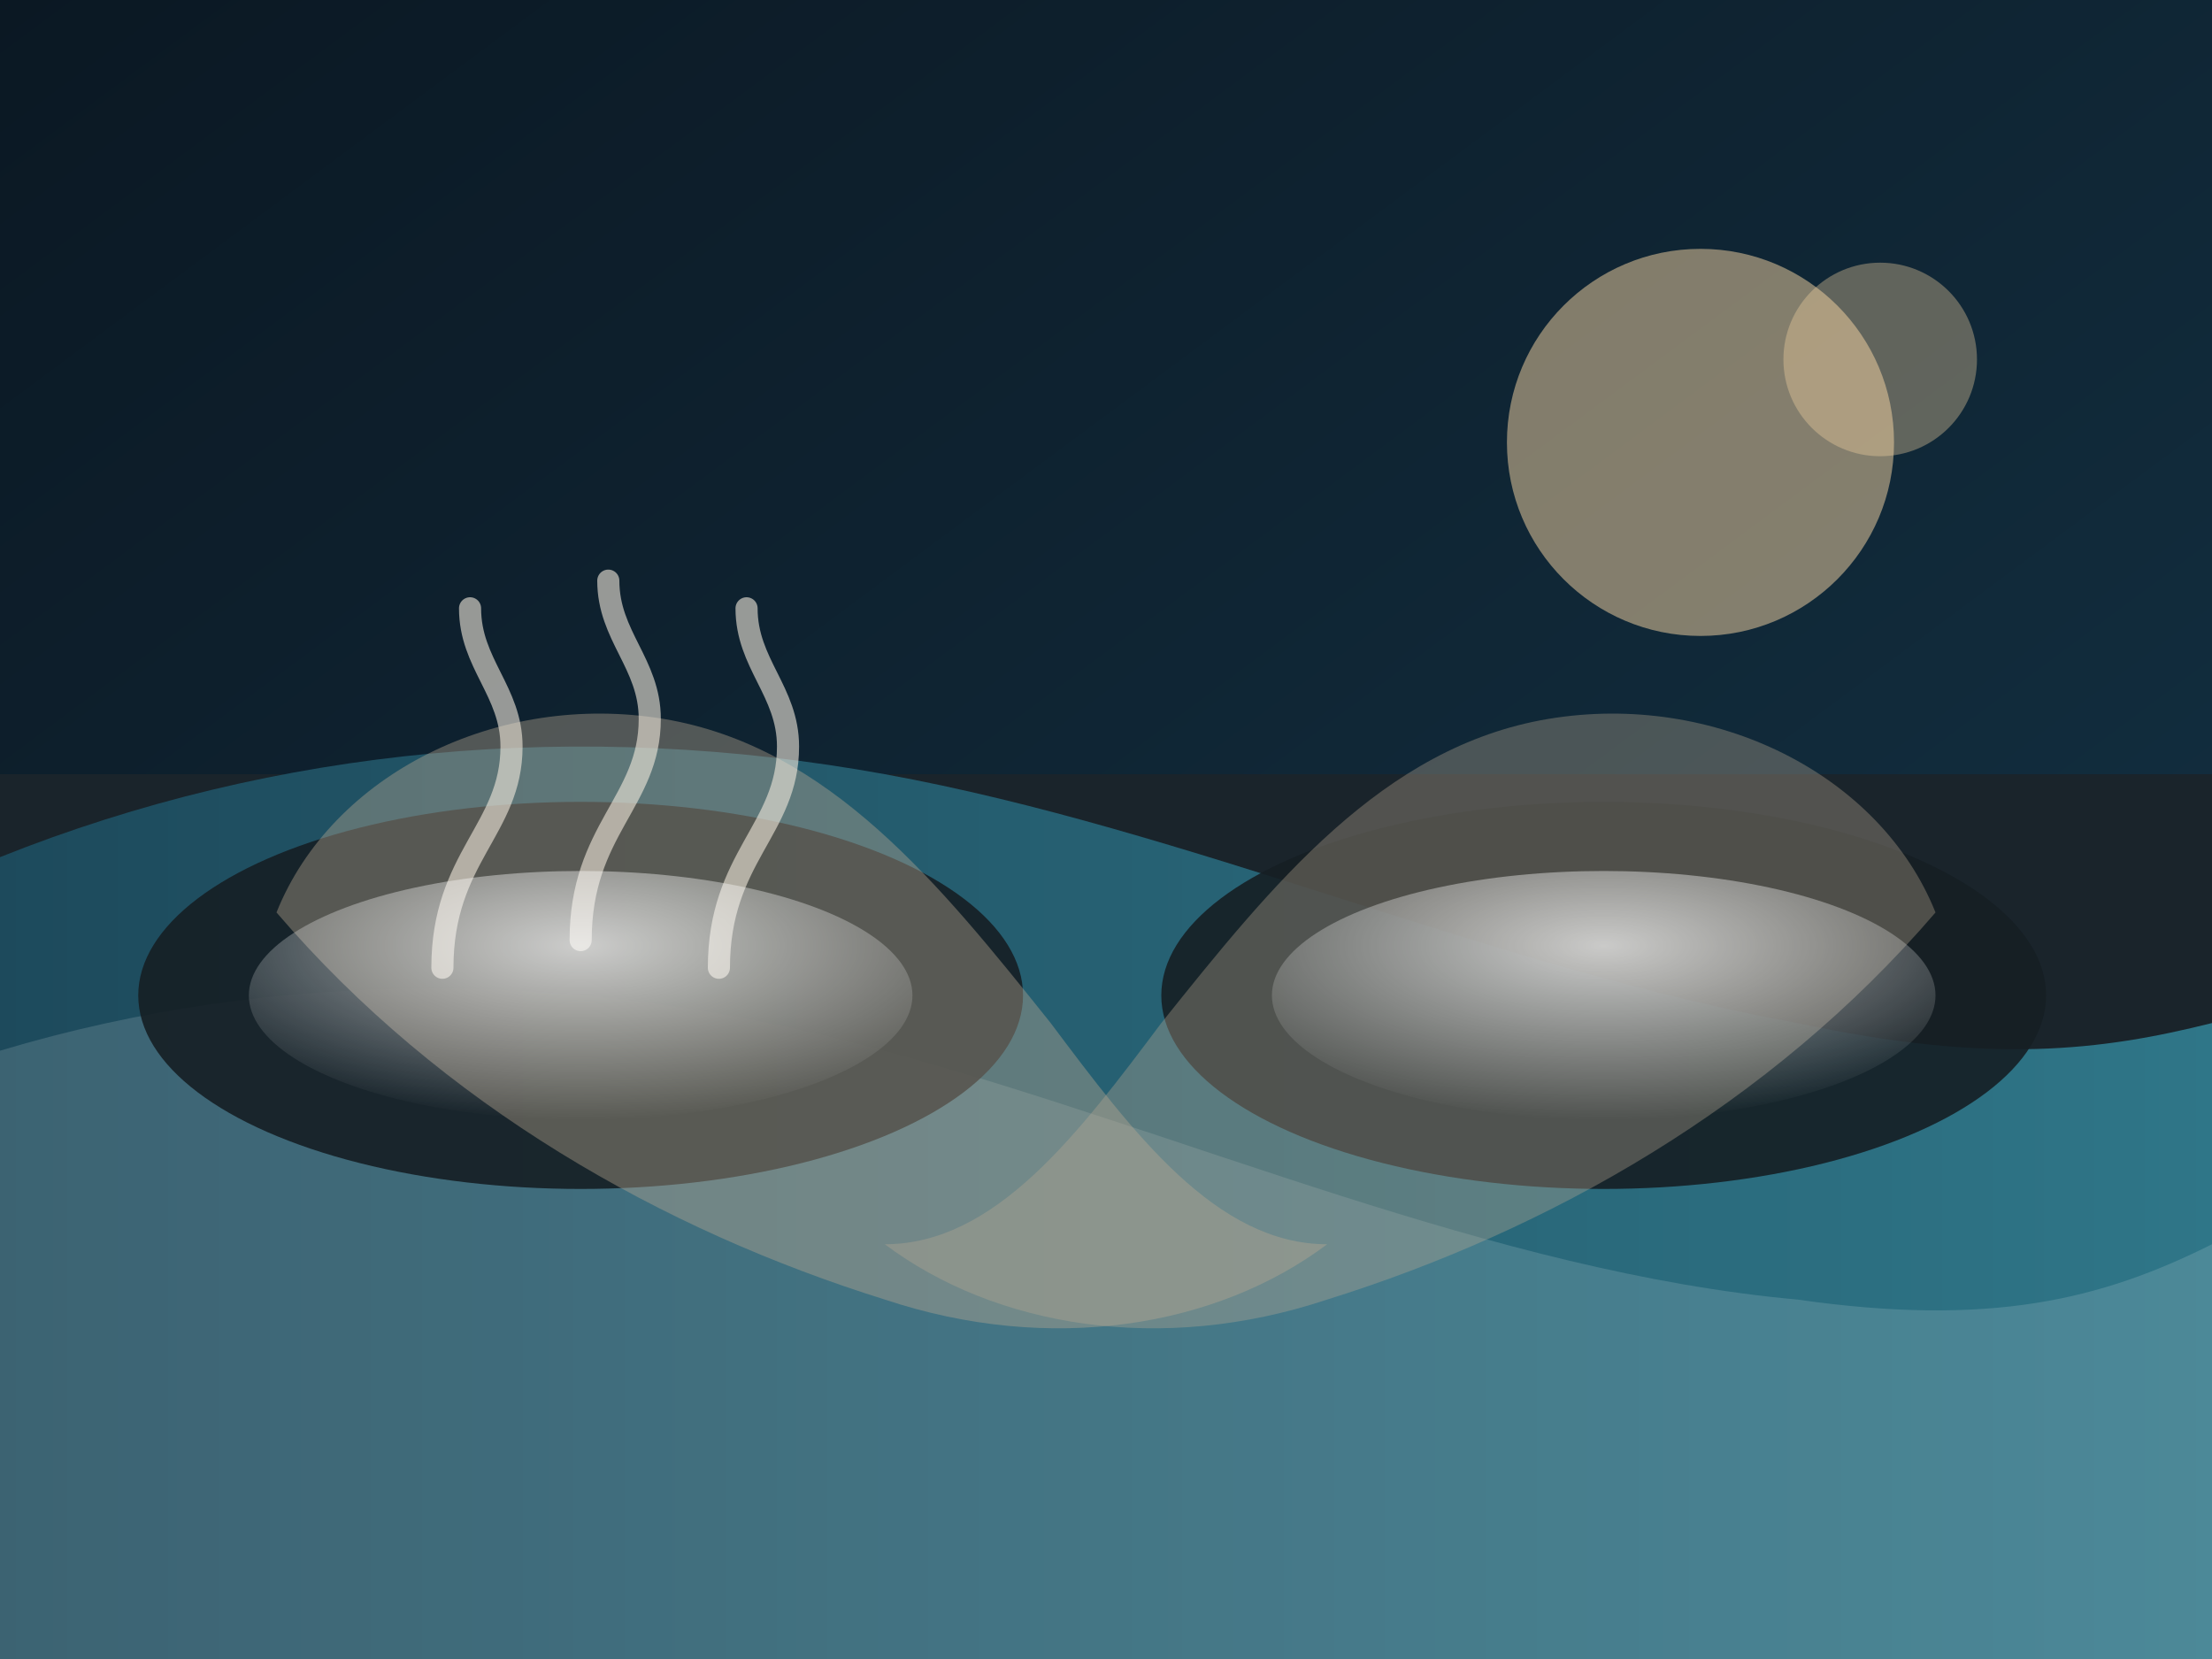 <svg width="1600" height="1200" viewBox="0 0 1600 1200" xmlns="http://www.w3.org/2000/svg" preserveAspectRatio="xMidYMid slice">
    <rect x="0" y="0" width="1600" height="1200" fill="#808080" stroke="none"/>
    <defs>
        <linearGradient id="bg" x1="0" y1="0" x2="1" y2="1">
            <stop offset="0%" stop-color="#0b1823" />
            <stop offset="100%" stop-color="#143447" />
        </linearGradient>
        <linearGradient id="water" x1="0" y1="0" x2="1" y2="0">
            <stop offset="0%" stop-color="#1d4a5c" />
            <stop offset="100%" stop-color="#2f7688" />
        </linearGradient>
        <radialGradient id="steam" cx="0.5" cy="0.3" r="0.7">
            <stop offset="0%" stop-color="#ffffff" stop-opacity="0.7" />
            <stop offset="100%" stop-color="#ffffff" stop-opacity="0" />
        </radialGradient>
    </defs>
    <rect width="1600" height="1200" fill="url(#bg)" />
    <rect y="560" width="1600" height="640" fill="#1a242b" />
    <path d="M0 620 C 200 540 420 520 640 560 C 860 600 1080 700 1300 740 C 1440 770 1520 760 1600 740 L 1600 1200 L 0 1200 Z" fill="url(#water)" />
    <path d="M0 760 C 200 700 420 700 640 760 C 860 820 1080 920 1300 940 C 1440 960 1520 940 1600 900 L 1600 1200 L 0 1200 Z" fill="rgba(255,255,255,0.14)" />
    <ellipse cx="420" cy="720" rx="320" ry="140" fill="rgba(22,30,36,0.9)" />
    <ellipse cx="1160" cy="720" rx="320" ry="140" fill="rgba(22,30,36,0.9)" />
    <path d="M200 660 C 240 560 360 500 480 520 C 600 540 680 640 760 740 C 820 820 880 900 960 900 C 880 960 760 980 640 940 C 480 890 320 800 200 660 Z" fill="#baa892" opacity="0.4" />
    <path d="M1400 660 C 1360 560 1240 500 1120 520 C 1000 540 920 640 840 740 C 780 820 720 900 640 900 C 720 960 840 980 960 940 C 1120 890 1280 800 1400 660 Z" fill="#baa892" opacity="0.35" />
    <circle cx="1230" cy="320" r="140" fill="#f8d7a4" opacity="0.5" />
    <circle cx="1360" cy="260" r="70" fill="#f8d7a4" opacity="0.35" />
    <path d="M420 680 C 420 600 470 580 470 520 C 470 480 440 460 440 420" stroke="#f1e9dc" stroke-width="16" stroke-linecap="round" fill="none" opacity="0.6" />
    <path d="M520 700 C 520 620 570 600 570 540 C 570 500 540 480 540 440" stroke="#f1e9dc" stroke-width="16" stroke-linecap="round" fill="none" opacity="0.6" />
    <path d="M320 700 C 320 620 370 600 370 540 C 370 500 340 480 340 440" stroke="#f1e9dc" stroke-width="16" stroke-linecap="round" fill="none" opacity="0.6" />
    <ellipse cx="420" cy="720" rx="240" ry="90" fill="url(#steam)" />
    <ellipse cx="1160" cy="720" rx="240" ry="90" fill="url(#steam)" />
</svg>
